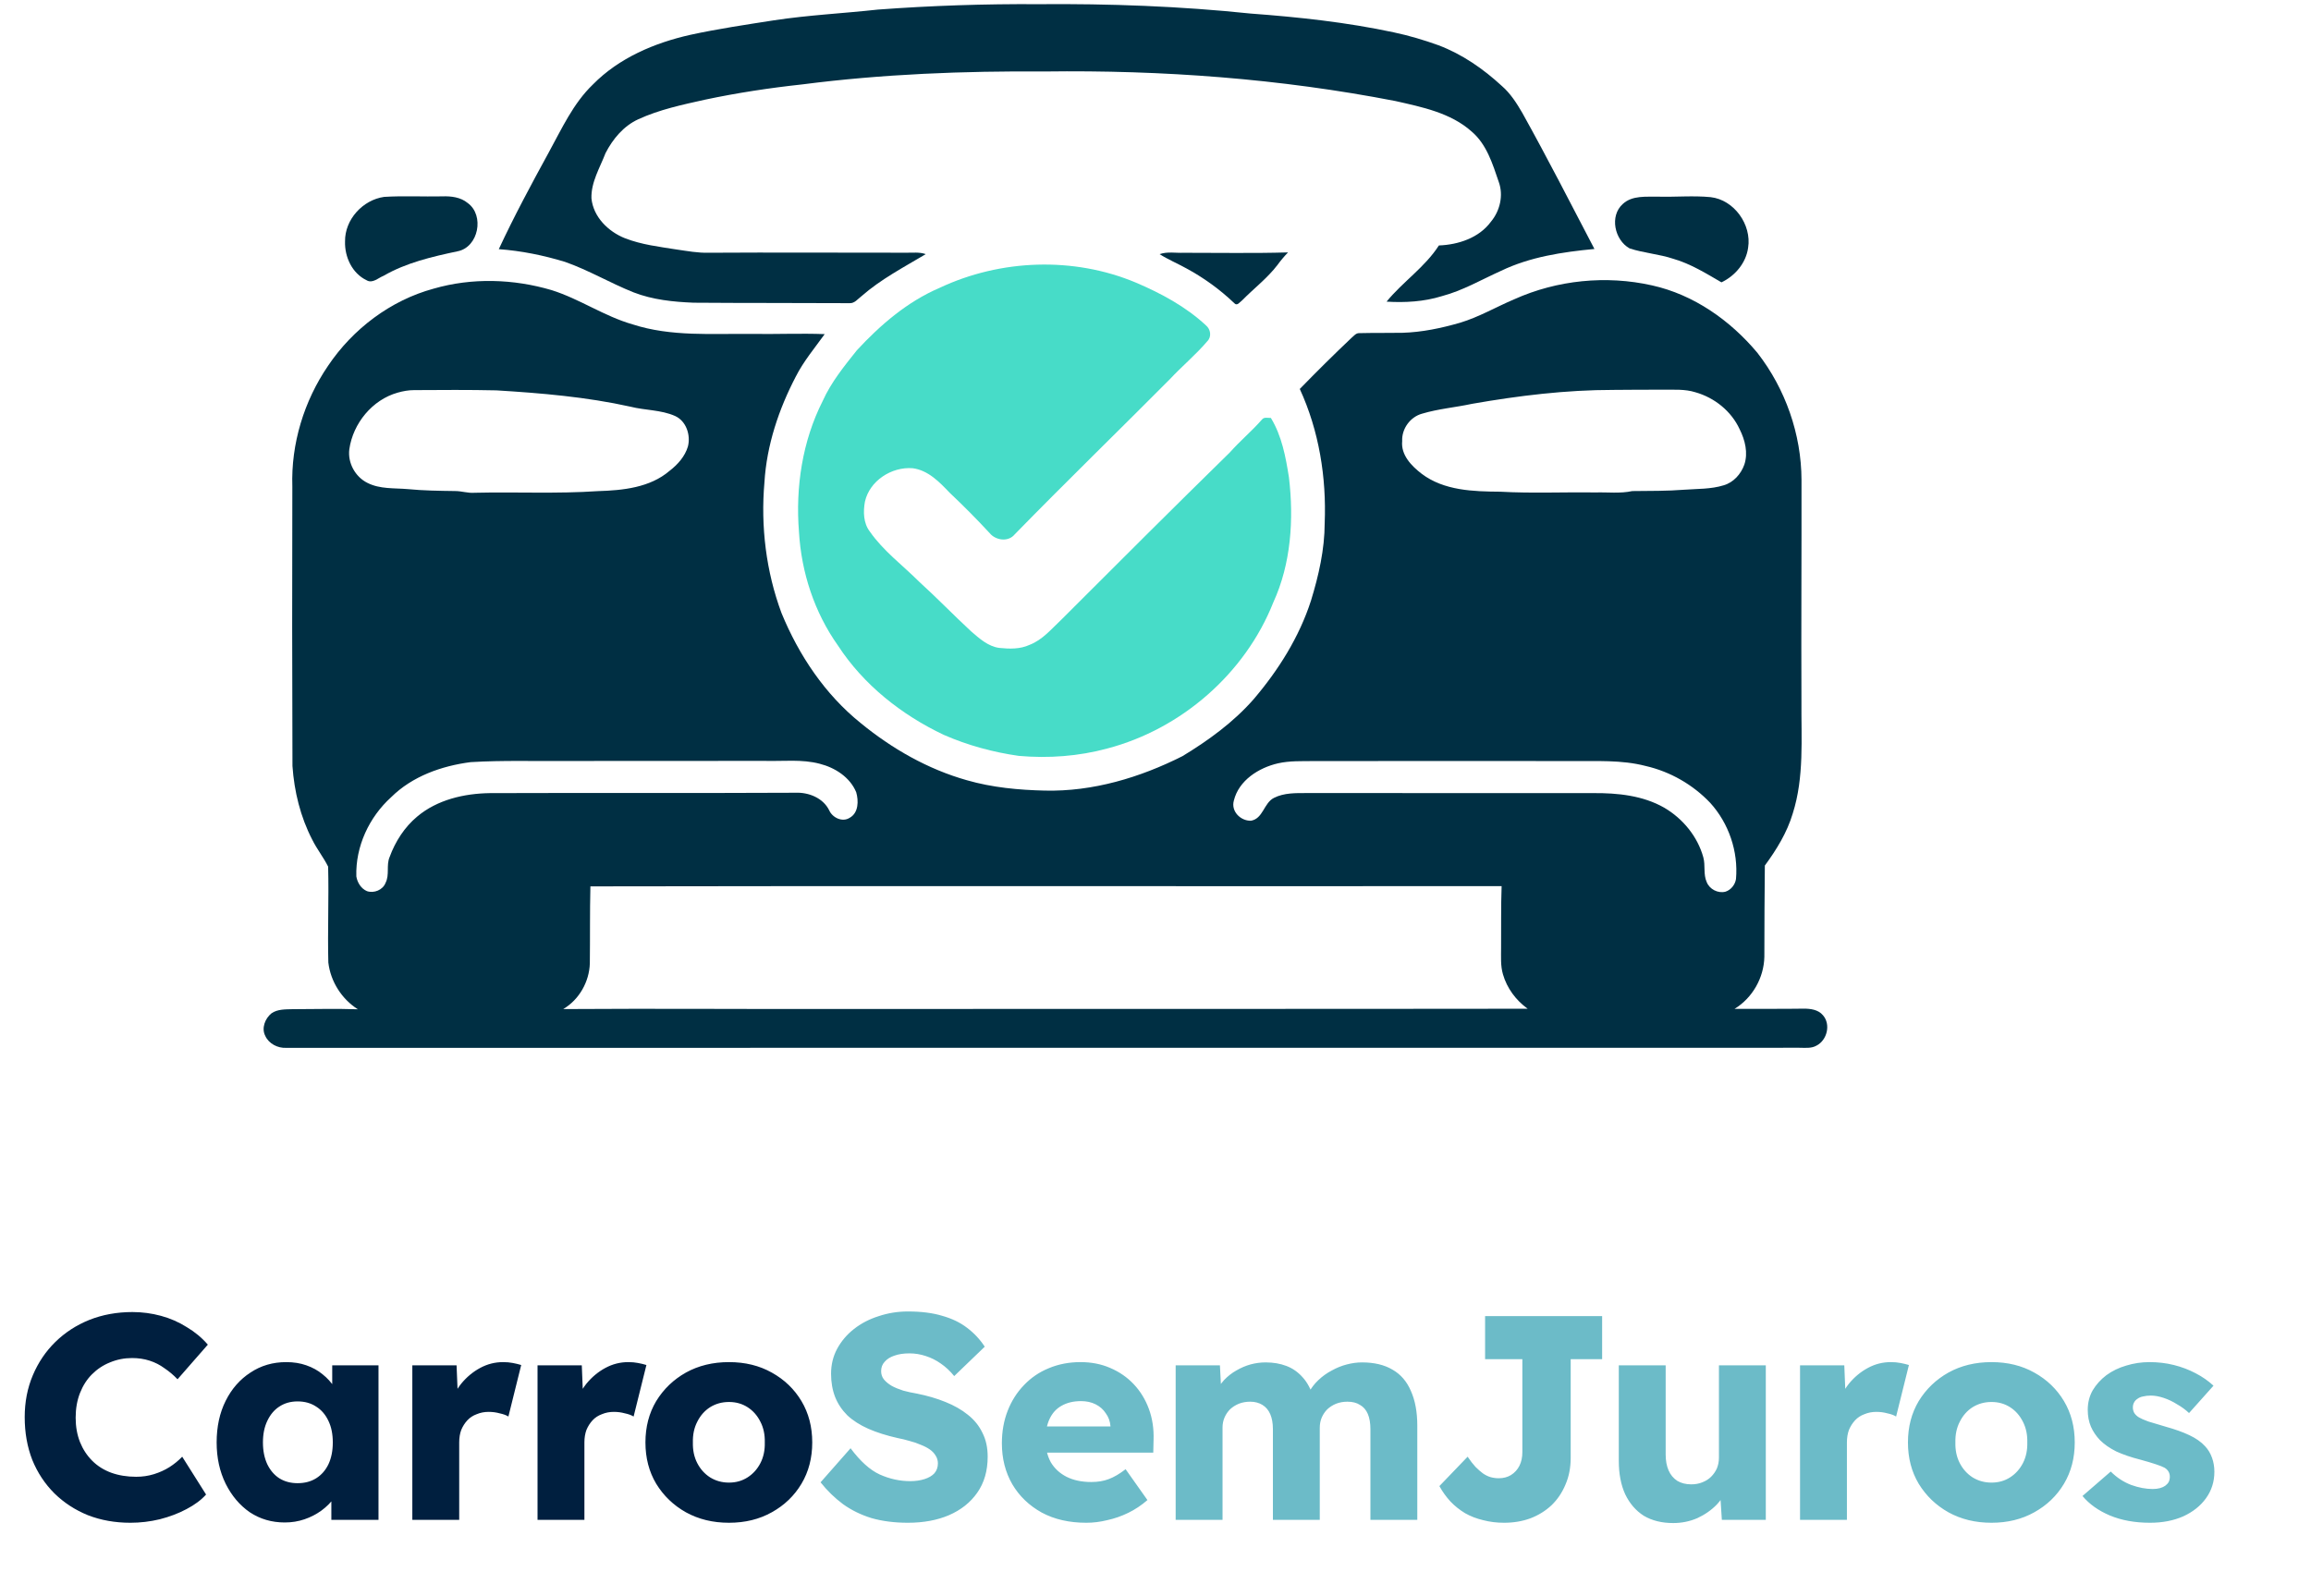 <svg width="152" height="105" viewBox="0 0 152 105" fill="none" xmlns="http://www.w3.org/2000/svg">
<path d="M8.575 100.183C7.567 100.183 6.635 100.017 5.78 99.685C4.937 99.341 4.203 98.862 3.578 98.249C2.952 97.624 2.467 96.89 2.123 96.047C1.791 95.192 1.625 94.254 1.625 93.233C1.625 92.237 1.803 91.318 2.161 90.475C2.518 89.633 3.01 88.905 3.635 88.293C4.273 87.667 5.02 87.182 5.875 86.837C6.743 86.493 7.688 86.32 8.709 86.32C9.348 86.32 9.973 86.403 10.586 86.569C11.198 86.735 11.767 86.984 12.29 87.316C12.826 87.635 13.286 88.018 13.669 88.465L11.677 90.743C11.409 90.463 11.122 90.22 10.816 90.016C10.522 89.799 10.196 89.633 9.839 89.518C9.482 89.403 9.099 89.346 8.69 89.346C8.18 89.346 7.694 89.441 7.235 89.633C6.788 89.811 6.392 90.073 6.048 90.418C5.716 90.75 5.454 91.158 5.263 91.643C5.071 92.128 4.976 92.671 4.976 93.271C4.976 93.858 5.071 94.394 5.263 94.879C5.454 95.352 5.722 95.76 6.067 96.105C6.412 96.449 6.826 96.711 7.312 96.89C7.809 97.069 8.358 97.158 8.958 97.158C9.367 97.158 9.756 97.1 10.126 96.986C10.496 96.871 10.835 96.717 11.141 96.526C11.46 96.322 11.741 96.092 11.984 95.837L13.554 98.326C13.235 98.683 12.807 99.002 12.271 99.283C11.747 99.564 11.16 99.787 10.509 99.953C9.871 100.107 9.226 100.183 8.575 100.183ZM18.73 100.164C17.875 100.164 17.109 99.941 16.432 99.494C15.768 99.034 15.239 98.409 14.843 97.617C14.447 96.813 14.249 95.907 14.249 94.898C14.249 93.864 14.447 92.952 14.843 92.16C15.239 91.369 15.781 90.75 16.471 90.303C17.16 89.843 17.945 89.614 18.826 89.614C19.311 89.614 19.751 89.684 20.147 89.824C20.555 89.965 20.913 90.163 21.219 90.418C21.526 90.66 21.787 90.948 22.004 91.279C22.221 91.599 22.381 91.943 22.483 92.314L21.851 92.237V89.824H24.895V99.992H21.794V97.541L22.483 97.522C22.381 97.879 22.215 98.217 21.985 98.537C21.755 98.856 21.474 99.136 21.143 99.379C20.811 99.621 20.441 99.813 20.032 99.953C19.623 100.094 19.189 100.164 18.73 100.164ZM19.573 97.579C20.045 97.579 20.453 97.471 20.798 97.254C21.143 97.037 21.411 96.73 21.602 96.335C21.794 95.926 21.889 95.447 21.889 94.898C21.889 94.35 21.794 93.877 21.602 93.481C21.411 93.073 21.143 92.76 20.798 92.543C20.453 92.314 20.045 92.199 19.573 92.199C19.113 92.199 18.711 92.314 18.366 92.543C18.034 92.76 17.773 93.073 17.581 93.481C17.39 93.877 17.294 94.35 17.294 94.898C17.294 95.447 17.39 95.926 17.581 96.335C17.773 96.73 18.034 97.037 18.366 97.254C18.711 97.471 19.113 97.579 19.573 97.579ZM27.12 99.992V89.824H30.03L30.165 93.137L29.59 92.505C29.743 91.956 29.992 91.465 30.337 91.031C30.694 90.597 31.109 90.252 31.581 89.997C32.054 89.741 32.558 89.614 33.094 89.614C33.324 89.614 33.535 89.633 33.726 89.671C33.93 89.709 34.115 89.754 34.281 89.805L33.439 93.194C33.298 93.105 33.107 93.035 32.864 92.984C32.635 92.92 32.392 92.888 32.137 92.888C31.856 92.888 31.594 92.939 31.352 93.041C31.109 93.13 30.905 93.264 30.739 93.443C30.573 93.622 30.439 93.832 30.337 94.075C30.247 94.318 30.203 94.592 30.203 94.898V99.992H27.12ZM35.355 99.992V89.824H38.266L38.4 93.137L37.825 92.505C37.978 91.956 38.227 91.465 38.572 91.031C38.929 90.597 39.344 90.252 39.816 89.997C40.289 89.741 40.793 89.614 41.329 89.614C41.559 89.614 41.77 89.633 41.961 89.671C42.165 89.709 42.35 89.754 42.516 89.805L41.674 93.194C41.533 93.105 41.342 93.035 41.099 92.984C40.87 92.92 40.627 92.888 40.372 92.888C40.091 92.888 39.829 92.939 39.587 93.041C39.344 93.13 39.14 93.264 38.974 93.443C38.808 93.622 38.674 93.832 38.572 94.075C38.483 94.318 38.438 94.592 38.438 94.898V99.992H35.355ZM47.947 100.183C46.887 100.183 45.943 99.953 45.113 99.494C44.296 99.034 43.645 98.409 43.16 97.617C42.688 96.826 42.452 95.92 42.452 94.898C42.452 93.877 42.688 92.971 43.16 92.18C43.645 91.388 44.296 90.763 45.113 90.303C45.943 89.843 46.887 89.614 47.947 89.614C49.006 89.614 49.945 89.843 50.762 90.303C51.591 90.763 52.242 91.388 52.715 92.18C53.187 92.971 53.423 93.877 53.423 94.898C53.423 95.92 53.187 96.826 52.715 97.617C52.242 98.409 51.591 99.034 50.762 99.494C49.945 99.953 49.006 100.183 47.947 100.183ZM47.947 97.541C48.407 97.541 48.815 97.426 49.172 97.196C49.53 96.966 49.811 96.654 50.015 96.258C50.219 95.862 50.315 95.409 50.302 94.898C50.315 94.388 50.219 93.935 50.015 93.539C49.811 93.13 49.53 92.811 49.172 92.582C48.815 92.352 48.407 92.237 47.947 92.237C47.487 92.237 47.072 92.352 46.702 92.582C46.345 92.811 46.064 93.13 45.86 93.539C45.656 93.935 45.56 94.388 45.573 94.898C45.56 95.409 45.656 95.862 45.86 96.258C46.064 96.654 46.345 96.966 46.702 97.196C47.072 97.426 47.487 97.541 47.947 97.541Z" fill="#001F3F"/>
<path d="M59.715 100.183C58.835 100.183 58.037 100.081 57.322 99.877C56.62 99.66 55.995 99.353 55.446 98.958C54.897 98.549 54.405 98.071 53.971 97.522L55.944 95.281C56.582 96.137 57.22 96.711 57.858 97.005C58.509 97.298 59.179 97.445 59.869 97.445C60.213 97.445 60.526 97.4 60.807 97.311C61.088 97.222 61.305 97.094 61.458 96.928C61.611 96.749 61.688 96.532 61.688 96.277C61.688 96.086 61.637 95.913 61.535 95.76C61.445 95.607 61.318 95.473 61.152 95.358C60.986 95.243 60.788 95.141 60.558 95.052C60.328 94.95 60.086 94.867 59.83 94.803C59.575 94.726 59.313 94.662 59.045 94.611C58.305 94.445 57.66 94.241 57.111 93.999C56.563 93.756 56.103 93.462 55.733 93.118C55.375 92.76 55.107 92.358 54.929 91.911C54.75 91.452 54.661 90.941 54.661 90.38C54.661 89.78 54.795 89.231 55.063 88.733C55.343 88.222 55.714 87.788 56.173 87.431C56.645 87.061 57.188 86.78 57.801 86.588C58.413 86.384 59.052 86.282 59.715 86.282C60.596 86.282 61.349 86.378 61.975 86.569C62.613 86.748 63.156 87.01 63.602 87.354C64.062 87.699 64.451 88.114 64.77 88.599L62.76 90.533C62.492 90.201 62.198 89.926 61.879 89.709C61.573 89.492 61.241 89.326 60.884 89.212C60.539 89.097 60.181 89.039 59.811 89.039C59.428 89.039 59.096 89.09 58.816 89.192C58.547 89.282 58.337 89.416 58.184 89.594C58.031 89.76 57.954 89.965 57.954 90.207C57.954 90.424 58.018 90.609 58.145 90.763C58.273 90.916 58.445 91.056 58.662 91.184C58.879 91.299 59.128 91.401 59.409 91.49C59.69 91.567 59.984 91.631 60.29 91.682C60.992 91.822 61.624 92.007 62.186 92.237C62.76 92.467 63.252 92.748 63.66 93.079C64.081 93.411 64.4 93.807 64.617 94.266C64.847 94.713 64.962 95.237 64.962 95.837C64.962 96.769 64.732 97.56 64.273 98.211C63.826 98.849 63.207 99.341 62.415 99.685C61.637 100.017 60.737 100.183 59.715 100.183ZM71.449 100.183C70.326 100.183 69.349 99.96 68.519 99.513C67.69 99.053 67.045 98.434 66.585 97.656C66.126 96.864 65.896 95.964 65.896 94.956C65.896 94.177 66.024 93.462 66.279 92.811C66.534 92.16 66.892 91.599 67.351 91.126C67.811 90.641 68.353 90.271 68.979 90.016C69.617 89.748 70.313 89.614 71.066 89.614C71.781 89.614 72.432 89.741 73.019 89.997C73.619 90.252 74.136 90.609 74.57 91.069C75.004 91.528 75.336 92.071 75.566 92.696C75.796 93.322 75.898 94.005 75.872 94.745L75.853 95.569H67.754L67.313 93.845H73.364L73.038 94.209V93.826C73.013 93.507 72.911 93.226 72.732 92.984C72.566 92.728 72.343 92.531 72.062 92.39C71.781 92.25 71.462 92.18 71.104 92.18C70.606 92.18 70.179 92.282 69.822 92.486C69.477 92.677 69.215 92.965 69.036 93.347C68.858 93.718 68.768 94.177 68.768 94.726C68.768 95.288 68.883 95.779 69.113 96.201C69.356 96.609 69.7 96.928 70.147 97.158C70.606 97.388 71.149 97.502 71.775 97.502C72.209 97.502 72.591 97.439 72.923 97.311C73.268 97.183 73.638 96.966 74.034 96.66L75.47 98.69C75.074 99.034 74.653 99.315 74.206 99.532C73.76 99.749 73.3 99.909 72.828 100.011C72.368 100.126 71.909 100.183 71.449 100.183ZM77.326 99.992V89.824H80.237L80.332 91.662L79.93 91.682C80.083 91.35 80.275 91.056 80.505 90.801C80.747 90.546 81.015 90.335 81.309 90.169C81.615 89.99 81.928 89.856 82.247 89.767C82.579 89.677 82.911 89.633 83.243 89.633C83.741 89.633 84.194 89.709 84.602 89.863C85.011 90.016 85.368 90.265 85.674 90.609C85.981 90.941 86.223 91.394 86.402 91.969L85.924 91.93L86.077 91.624C86.243 91.318 86.453 91.043 86.709 90.801C86.977 90.546 87.27 90.335 87.589 90.169C87.908 89.99 88.24 89.856 88.585 89.767C88.93 89.677 89.261 89.633 89.581 89.633C90.385 89.633 91.055 89.792 91.591 90.112C92.127 90.418 92.529 90.884 92.797 91.509C93.078 92.135 93.219 92.894 93.219 93.788V99.992H90.136V94.037C90.136 93.628 90.079 93.29 89.964 93.022C89.849 92.754 89.676 92.556 89.447 92.428C89.23 92.288 88.955 92.218 88.623 92.218C88.355 92.218 88.106 92.262 87.876 92.352C87.659 92.441 87.468 92.562 87.302 92.716C87.149 92.869 87.028 93.047 86.938 93.252C86.849 93.456 86.804 93.686 86.804 93.941V99.992H83.722V94.018C83.722 93.635 83.664 93.309 83.549 93.041C83.434 92.773 83.262 92.569 83.032 92.428C82.802 92.288 82.534 92.218 82.228 92.218C81.96 92.218 81.711 92.262 81.481 92.352C81.264 92.441 81.073 92.562 80.907 92.716C80.754 92.869 80.632 93.047 80.543 93.252C80.454 93.456 80.409 93.679 80.409 93.922V99.992H77.326ZM98.923 100.183C98.438 100.183 97.978 100.126 97.544 100.011C97.11 99.909 96.715 99.755 96.357 99.551C96 99.334 95.681 99.079 95.4 98.785C95.119 98.479 94.876 98.141 94.672 97.771L96.53 95.837C96.708 96.105 96.881 96.328 97.047 96.507C97.213 96.673 97.372 96.813 97.525 96.928C97.691 97.043 97.857 97.126 98.023 97.177C98.202 97.228 98.387 97.254 98.578 97.254C98.885 97.254 99.153 97.183 99.383 97.043C99.625 96.89 99.81 96.686 99.938 96.43C100.066 96.175 100.129 95.875 100.129 95.53V89.422H97.678V86.588H105.376V89.422H103.308V95.913C103.308 96.564 103.193 97.151 102.963 97.675C102.746 98.198 102.44 98.651 102.044 99.034C101.648 99.404 101.183 99.692 100.646 99.896C100.123 100.087 99.549 100.183 98.923 100.183ZM110.052 100.202C109.299 100.202 108.655 100.043 108.118 99.724C107.595 99.392 107.187 98.919 106.893 98.307C106.612 97.694 106.472 96.96 106.472 96.105V89.824H109.555V95.683C109.555 96.092 109.618 96.443 109.746 96.737C109.874 97.03 110.065 97.26 110.32 97.426C110.576 97.579 110.882 97.656 111.24 97.656C111.508 97.656 111.75 97.611 111.967 97.522C112.197 97.432 112.388 97.311 112.542 97.158C112.707 96.992 112.835 96.807 112.925 96.603C113.014 96.386 113.059 96.149 113.059 95.894V89.824H116.141V99.992H113.25L113.116 97.905L113.69 97.675C113.537 98.16 113.282 98.594 112.925 98.977C112.567 99.347 112.139 99.647 111.642 99.877C111.144 100.094 110.614 100.202 110.052 100.202ZM118.393 99.992V89.824H121.304L121.438 93.137L120.863 92.505C121.016 91.956 121.265 91.465 121.61 91.031C121.967 90.597 122.382 90.252 122.855 89.997C123.327 89.741 123.831 89.614 124.367 89.614C124.597 89.614 124.808 89.633 124.999 89.671C125.203 89.709 125.388 89.754 125.554 89.805L124.712 93.194C124.571 93.105 124.38 93.035 124.137 92.984C123.908 92.92 123.665 92.888 123.41 92.888C123.129 92.888 122.867 92.939 122.625 93.041C122.382 93.13 122.178 93.264 122.012 93.443C121.846 93.622 121.712 93.832 121.61 94.075C121.521 94.318 121.476 94.592 121.476 94.898V99.992H118.393ZM130.985 100.183C129.925 100.183 128.981 99.953 128.151 99.494C127.334 99.034 126.683 98.409 126.198 97.617C125.726 96.826 125.49 95.92 125.49 94.898C125.49 93.877 125.726 92.971 126.198 92.18C126.683 91.388 127.334 90.763 128.151 90.303C128.981 89.843 129.925 89.614 130.985 89.614C132.044 89.614 132.983 89.843 133.8 90.303C134.629 90.763 135.28 91.388 135.753 92.18C136.225 92.971 136.461 93.877 136.461 94.898C136.461 95.92 136.225 96.826 135.753 97.617C135.28 98.409 134.629 99.034 133.8 99.494C132.983 99.953 132.044 100.183 130.985 100.183ZM130.985 97.541C131.444 97.541 131.853 97.426 132.21 97.196C132.568 96.966 132.849 96.654 133.053 96.258C133.257 95.862 133.353 95.409 133.34 94.898C133.353 94.388 133.257 93.935 133.053 93.539C132.849 93.13 132.568 92.811 132.21 92.582C131.853 92.352 131.444 92.237 130.985 92.237C130.525 92.237 130.111 92.352 129.74 92.582C129.383 92.811 129.102 93.13 128.898 93.539C128.694 93.935 128.598 94.388 128.611 94.898C128.598 95.409 128.694 95.862 128.898 96.258C129.102 96.654 129.383 96.966 129.74 97.196C130.111 97.426 130.525 97.541 130.985 97.541ZM141.413 100.183C140.418 100.183 139.537 100.024 138.771 99.704C138.018 99.385 137.418 98.958 136.971 98.422L138.828 96.813C139.224 97.209 139.671 97.502 140.169 97.694C140.666 97.873 141.139 97.962 141.586 97.962C141.764 97.962 141.924 97.943 142.064 97.905C142.205 97.866 142.32 97.815 142.409 97.751C142.511 97.675 142.588 97.592 142.639 97.502C142.69 97.4 142.715 97.285 142.715 97.158C142.715 96.903 142.6 96.705 142.371 96.564C142.256 96.5 142.064 96.424 141.796 96.335C141.528 96.245 141.183 96.143 140.762 96.028C140.162 95.875 139.639 95.696 139.192 95.492C138.758 95.275 138.401 95.026 138.12 94.745C137.865 94.477 137.667 94.184 137.526 93.864C137.386 93.533 137.316 93.162 137.316 92.754C137.316 92.282 137.424 91.854 137.641 91.471C137.871 91.088 138.171 90.756 138.541 90.475C138.924 90.195 139.358 89.984 139.843 89.843C140.341 89.69 140.852 89.614 141.375 89.614C141.937 89.614 142.473 89.677 142.983 89.805C143.494 89.933 143.966 90.112 144.4 90.341C144.847 90.571 145.243 90.846 145.587 91.165L143.979 92.965C143.749 92.748 143.488 92.556 143.194 92.39C142.913 92.211 142.62 92.071 142.313 91.969C142.007 91.867 141.726 91.816 141.471 91.816C141.279 91.816 141.107 91.835 140.954 91.873C140.813 91.899 140.692 91.95 140.59 92.026C140.488 92.09 140.411 92.173 140.36 92.275C140.309 92.365 140.284 92.473 140.284 92.601C140.284 92.728 140.315 92.85 140.379 92.965C140.456 93.079 140.558 93.175 140.686 93.252C140.813 93.328 141.018 93.418 141.298 93.52C141.579 93.609 141.962 93.724 142.447 93.864C143.047 94.03 143.564 94.216 143.998 94.42C144.432 94.624 144.777 94.867 145.032 95.147C145.236 95.364 145.39 95.62 145.492 95.913C145.594 96.194 145.645 96.5 145.645 96.832C145.645 97.483 145.46 98.064 145.09 98.575C144.732 99.073 144.234 99.468 143.596 99.762C142.958 100.043 142.23 100.183 141.413 100.183Z" fill="#6CBBC8"/>
<path d="M57.734 0.631C61.251 0.37 64.779 0.252 68.305 0.275C72.964 0.236 77.628 0.407 82.262 0.892C85.415 1.126 88.571 1.464 91.668 2.128C92.671 2.339 93.658 2.633 94.623 2.981C96.177 3.571 97.563 4.532 98.778 5.654C99.347 6.146 99.755 6.789 100.13 7.434C101.771 10.383 103.308 13.389 104.87 16.38C102.773 16.579 100.636 16.898 98.719 17.822C97.435 18.399 96.204 19.122 94.833 19.484C93.658 19.849 92.419 19.919 91.198 19.845C92.265 18.538 93.719 17.581 94.64 16.148C95.911 16.101 97.279 15.653 98.059 14.59C98.657 13.874 98.899 12.856 98.576 11.966C98.173 10.784 97.783 9.497 96.799 8.658C95.417 7.421 93.538 7.046 91.786 6.648C84.195 5.172 76.445 4.602 68.717 4.703C63.389 4.665 58.055 4.871 52.767 5.553C50.619 5.785 48.481 6.11 46.368 6.558C44.881 6.889 43.371 7.208 41.98 7.847C41.014 8.29 40.302 9.146 39.826 10.076C39.456 11.042 38.868 11.983 38.901 13.051C39.023 14.273 40.007 15.238 41.108 15.675C42.196 16.098 43.365 16.235 44.51 16.416C45.207 16.516 45.906 16.647 46.614 16.628C50.944 16.6 55.273 16.631 59.603 16.626C60.031 16.636 60.474 16.569 60.888 16.72C59.441 17.584 57.928 18.372 56.653 19.494C56.417 19.67 56.208 19.963 55.883 19.946C52.464 19.926 49.044 19.942 45.623 19.915C44.289 19.862 42.931 19.724 41.675 19.236C40.144 18.627 38.72 17.775 37.163 17.229C35.746 16.797 34.284 16.5 32.807 16.393C33.811 14.235 34.939 12.137 36.081 10.05C36.942 8.486 37.693 6.809 39.001 5.554C40.716 3.811 43.047 2.821 45.402 2.292C47.222 1.896 49.065 1.624 50.903 1.337C53.169 0.991 55.459 0.881 57.734 0.631Z" fill="#002F43"/>
<path d="M25.267 12.953C26.536 12.874 27.811 12.946 29.081 12.919C29.668 12.896 30.298 12.97 30.764 13.358C31.883 14.168 31.474 16.268 30.095 16.533C28.42 16.888 26.719 17.282 25.222 18.148C24.874 18.284 24.495 18.674 24.108 18.435C23.159 17.983 22.663 16.901 22.694 15.883C22.675 14.444 23.859 13.151 25.267 12.953Z" fill="#002F43"/>
<path d="M106.734 13.421C107.364 12.836 108.285 12.956 109.075 12.939C110.22 12.969 111.37 12.859 112.511 12.97C114.059 13.144 115.219 14.782 114.978 16.296C114.844 17.296 114.121 18.153 113.224 18.575C112.21 17.986 111.199 17.356 110.063 17.028C109.123 16.714 108.121 16.651 107.183 16.343C106.198 15.797 105.847 14.213 106.734 13.421Z" fill="#002F43"/>
<path d="M76.271 16.721C76.777 16.54 77.321 16.653 77.846 16.631C80.136 16.628 82.427 16.673 84.717 16.606C84.465 16.867 84.231 17.145 84.018 17.438C83.352 18.307 82.471 18.975 81.707 19.752C81.56 19.857 81.369 20.162 81.184 19.948C80.227 19.032 79.144 18.253 77.976 17.628C77.413 17.317 76.815 17.068 76.271 16.721Z" fill="#002F43"/>
<path d="M61.793 18.941C65.808 17.049 70.62 16.872 74.722 18.598C76.376 19.303 77.99 20.172 79.316 21.404C79.627 21.657 79.707 22.153 79.407 22.451C78.646 23.345 77.735 24.1 76.933 24.959C73.544 28.368 70.095 31.719 66.738 35.158C66.316 35.677 65.483 35.556 65.087 35.068C64.241 34.151 63.361 33.267 62.456 32.412C61.785 31.708 61.043 30.935 60.027 30.805C58.649 30.694 57.196 31.625 56.888 33.007C56.769 33.665 56.784 34.415 57.209 34.968C58.096 36.247 59.366 37.183 60.457 38.273C61.625 39.334 62.721 40.472 63.879 41.543C64.418 42.006 64.987 42.526 65.72 42.626C66.387 42.695 67.097 42.716 67.72 42.424C68.567 42.1 69.154 41.379 69.799 40.776C73.482 37.091 77.169 33.41 80.889 29.766C81.556 29.011 82.334 28.367 82.996 27.608C83.137 27.416 83.389 27.506 83.589 27.496C84.309 28.681 84.566 30.065 84.778 31.415C85.103 34.174 84.919 37.077 83.749 39.631C81.895 44.314 77.695 47.966 72.834 49.243C70.941 49.758 68.96 49.901 67.009 49.73C65.315 49.489 63.648 49.035 62.08 48.349C59.308 47.038 56.799 45.06 55.116 42.472C53.565 40.289 52.705 37.657 52.55 34.99C52.316 32.051 52.772 29.023 54.112 26.378C54.664 25.149 55.521 24.095 56.354 23.05C57.902 21.375 59.677 19.848 61.793 18.941Z" fill="#47DCC8"/>
<path d="M28.517 18.992C31.045 18.259 33.774 18.345 36.287 19.089C38.13 19.67 39.742 20.806 41.603 21.339C44.142 22.165 46.844 21.939 49.47 21.969C51.061 21.994 52.654 21.922 54.242 21.982C53.586 22.895 52.856 23.762 52.345 24.768C51.22 26.924 50.427 29.291 50.279 31.73C50.025 34.633 50.386 37.605 51.404 40.339C52.541 43.104 54.257 45.677 56.598 47.562C58.658 49.252 61.02 50.606 63.595 51.332C65.258 51.811 66.996 51.974 68.72 52.014C71.875 52.089 74.982 51.157 77.778 49.745C79.483 48.709 81.124 47.519 82.446 46.012C84.081 44.097 85.453 41.919 86.228 39.512C86.734 37.863 87.124 36.153 87.128 34.419C87.249 31.407 86.756 28.34 85.49 25.59C86.603 24.447 87.735 23.323 88.894 22.225C89.046 22.103 89.183 21.908 89.399 21.918C90.344 21.894 91.293 21.912 92.239 21.895C93.528 21.857 94.8 21.59 96.036 21.232C97.281 20.856 98.407 20.193 99.599 19.688C102.417 18.422 105.646 18.098 108.66 18.776C111.399 19.383 113.801 21.076 115.584 23.207C117.43 25.575 118.482 28.572 118.489 31.578C118.498 36.425 118.464 41.275 118.485 46.124C118.464 48.596 118.675 51.131 117.912 53.523C117.538 54.777 116.844 55.902 116.078 56.945C116.064 58.947 116.041 60.949 116.046 62.952C116.014 64.332 115.267 65.653 114.084 66.374C115.595 66.362 117.106 66.385 118.618 66.36C119.07 66.357 119.589 66.418 119.898 66.792C120.431 67.392 120.173 68.439 119.473 68.793C119.13 68.989 118.722 68.932 118.345 68.933C85.17 68.938 51.995 68.939 18.82 68.939C18.267 68.965 17.684 68.669 17.449 68.155C17.183 67.646 17.433 67.011 17.854 66.668C18.258 66.385 18.779 66.408 19.249 66.394C20.678 66.39 22.108 66.353 23.537 66.401C22.473 65.728 21.74 64.57 21.595 63.321C21.542 61.22 21.636 59.117 21.582 57.017C21.277 56.401 20.839 55.857 20.535 55.239C19.76 53.743 19.351 52.071 19.236 50.395C19.215 44.266 19.209 38.138 19.228 32.008C19.135 29.2 19.995 26.381 21.578 24.065C23.207 21.642 25.687 19.761 28.517 18.992ZM106.121 25.652C103 25.651 99.891 26.03 96.82 26.568C95.728 26.804 94.606 26.894 93.534 27.216C92.754 27.427 92.185 28.213 92.225 29.02C92.131 29.935 92.84 30.658 93.508 31.171C94.975 32.281 96.904 32.336 98.667 32.349C100.753 32.467 102.841 32.368 104.93 32.399C105.739 32.373 106.558 32.482 107.357 32.308C108.502 32.295 109.648 32.309 110.79 32.218C111.65 32.155 112.532 32.187 113.364 31.93C114.012 31.746 114.506 31.193 114.728 30.571C114.988 29.796 114.777 28.951 114.422 28.243C113.876 27.051 112.768 26.163 111.514 25.808C110.816 25.587 110.077 25.646 109.359 25.638C108.279 25.641 107.2 25.638 106.121 25.652ZM26.156 25.832C24.485 26.302 23.22 27.851 22.976 29.553C22.859 30.45 23.364 31.375 24.173 31.772C24.991 32.188 25.935 32.102 26.823 32.179C27.855 32.279 28.895 32.292 29.931 32.306C30.366 32.305 30.785 32.456 31.222 32.419C33.925 32.355 36.634 32.495 39.333 32.311C40.963 32.262 42.751 32.083 44.039 30.976C44.574 30.564 45.052 30.031 45.247 29.372C45.437 28.622 45.137 27.7 44.399 27.367C43.473 26.957 42.435 27.002 41.467 26.756C38.569 26.113 35.605 25.863 32.647 25.682C30.842 25.642 29.037 25.655 27.232 25.666C26.867 25.666 26.507 25.732 26.156 25.832ZM30.955 50.141C29.044 50.389 27.115 51.07 25.725 52.45C24.277 53.761 23.377 55.691 23.437 57.657C23.502 58.063 23.745 58.459 24.134 58.628C24.599 58.786 25.181 58.552 25.359 58.083C25.634 57.551 25.393 56.924 25.627 56.382C25.998 55.367 26.604 54.419 27.438 53.724C28.758 52.612 30.524 52.205 32.215 52.18C38.919 52.156 45.623 52.189 52.328 52.155C53.189 52.119 54.138 52.5 54.535 53.305C54.75 53.797 55.404 54.114 55.886 53.803C56.472 53.479 56.479 52.686 56.314 52.12C55.905 51.13 54.918 50.501 53.91 50.247C52.741 49.939 51.526 50.09 50.334 50.06C46.004 50.066 41.674 50.056 37.344 50.066C35.215 50.087 33.081 50.012 30.955 50.141ZM84.055 50.22C82.789 50.512 81.479 51.34 81.153 52.671C80.954 53.377 81.59 54.008 82.273 53.997C83.083 53.863 83.119 52.831 83.79 52.494C84.457 52.153 85.232 52.177 85.962 52.176C92.239 52.185 98.517 52.169 104.796 52.179C106.392 52.167 108.058 52.334 109.468 53.143C110.688 53.86 111.657 55.036 112.033 56.411C112.177 56.94 112.022 57.52 112.253 58.03C112.436 58.502 112.996 58.792 113.486 58.665C113.853 58.548 114.124 58.204 114.181 57.828C114.338 56.019 113.706 54.165 112.487 52.822C111.348 51.62 109.852 50.764 108.238 50.394C106.651 49.98 105 50.087 103.376 50.07C97.719 50.059 92.061 50.069 86.404 50.072C85.62 50.081 84.825 50.046 84.055 50.22ZM38.832 58.315C38.791 60.002 38.815 61.69 38.795 63.377C38.761 64.586 38.093 65.771 37.044 66.387C43.23 66.344 49.416 66.398 55.601 66.381C70.56 66.371 85.52 66.385 100.479 66.365C99.706 65.811 99.113 65.01 98.851 64.094C98.688 63.534 98.731 62.946 98.73 62.372C98.742 61.013 98.715 59.656 98.765 58.298C78.787 58.318 58.809 58.274 38.832 58.315Z" fill="#002F43"/>
</svg>
